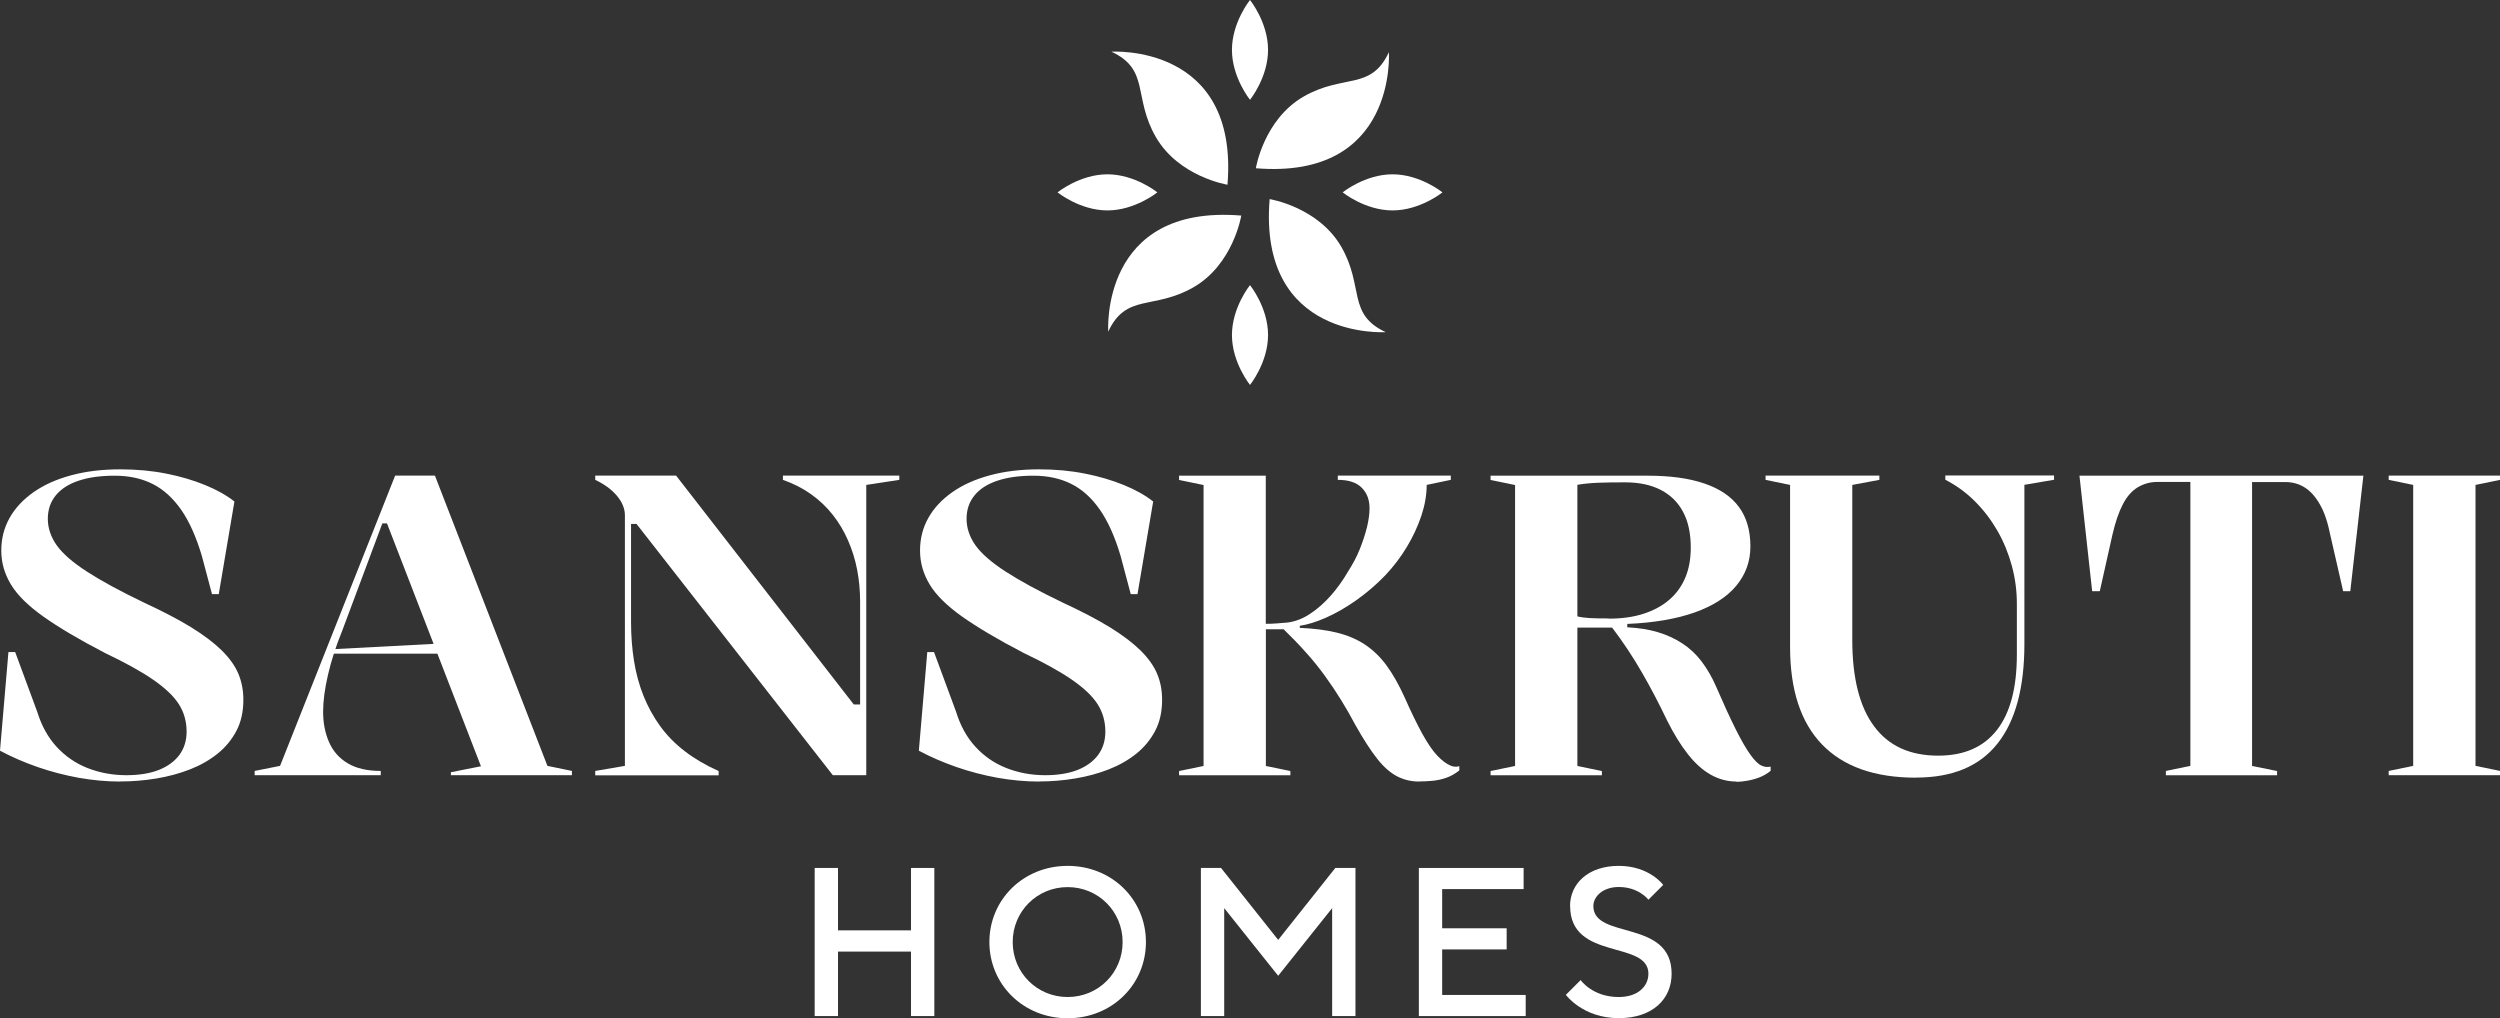 <svg viewBox="0 0 252 102.64" xmlns="http://www.w3.org/2000/svg" data-name="Logo Artwork" id="Logo_Artwork">
  <rect x="0" y="0" width="252" height="102.64" fill="#333333" stroke="none"/>
  <defs>
    <style>
      .cls-1 {
        fill: #fff;
        stroke-width: 0px;
      }
    </style>
  </defs>
  <g>
    <path d="m12.11,78.78c-1.36,0-2.76-.13-4.18-.38-1.42-.26-2.81-.62-4.16-1.09-1.35-.47-2.61-1.02-3.77-1.64l.85-9.94h.68l2.22,6.01c.43,1.39,1.07,2.57,1.94,3.52.87.95,1.9,1.67,3.11,2.15,1.21.48,2.52.73,3.95.73,1.28,0,2.37-.18,3.26-.53.9-.36,1.58-.86,2.07-1.51.48-.65.73-1.44.73-2.35,0-1.02-.26-1.94-.77-2.75-.51-.81-1.37-1.63-2.58-2.47-1.21-.84-2.84-1.74-4.88-2.71-2.62-1.36-4.69-2.59-6.21-3.67-1.52-1.08-2.61-2.15-3.26-3.22-.65-1.07-.98-2.21-.98-3.43s.28-2.29.83-3.28c.55-.99,1.36-1.86,2.41-2.6,1.05-.74,2.32-1.31,3.8-1.71,1.48-.4,3.13-.6,4.95-.6,1.65,0,3.19.14,4.63.43,1.44.28,2.74.67,3.92,1.15,1.18.48,2.17,1.04,2.96,1.66l-1.58,9.34h-.68l-1.02-3.84c-.57-1.93-1.27-3.49-2.09-4.67-.83-1.18-1.78-2.05-2.88-2.6-1.09-.55-2.37-.83-3.82-.83s-2.64.17-3.65.51c-1.01.34-1.78.84-2.3,1.49-.53.65-.79,1.44-.79,2.35s.3,1.83.9,2.67c.6.84,1.61,1.72,3.03,2.64,1.42.92,3.34,1.97,5.76,3.13,1.9.88,3.49,1.71,4.76,2.49,1.26.78,2.29,1.56,3.07,2.32.78.77,1.34,1.55,1.68,2.35.34.8.51,1.68.51,2.64,0,1.19-.23,2.24-.7,3.13s-1.1,1.66-1.9,2.3c-.8.64-1.72,1.17-2.77,1.58-1.05.41-2.18.72-3.39.92-1.21.2-2.42.3-3.65.3Z" class="cls-1"></path>
    <path d="m25.67,78.14v-.43l2.56-.51,11.6-29.26h4.01l11.34,29.26,2.47.51v.43h-12.2v-.3l3.03-.6-9.47-24.48h-.47l-4.05,10.83c-.63,1.54-1.1,3.01-1.43,4.44-.33,1.42-.49,2.66-.49,3.71,0,1.14.2,2.16.6,3.07.4.91,1.02,1.62,1.88,2.13.85.51,1.96.77,3.33.77v.43h-12.71Zm7.29-12.24v-.43l11.39-.6v1.02h-11.39Z" class="cls-1"></path>
    <path d="m60,78.14v-.43l2.99-.51v-25.25c0-.68-.27-1.34-.81-1.98-.54-.64-1.27-1.17-2.18-1.6v-.43h8.15l17.91,23.07h.64v-10.36c0-1.11-.1-2.18-.3-3.22-.2-1.04-.51-2.03-.92-2.96-.41-.94-.92-1.8-1.54-2.58-.61-.78-1.34-1.47-2.18-2.07-.84-.6-1.78-1.08-2.84-1.45v-.43h11.73v.43l-3.33.51v29.26h-3.37l-19.79-25.33h-.55v9.85c0,1.39.1,2.72.3,3.97.2,1.25.52,2.42.96,3.52.44,1.09,1,2.11,1.68,3.05.68.94,1.51,1.78,2.5,2.54.98.75,2.11,1.41,3.39,1.98v.43h-12.45Z" class="cls-1"></path>
    <path d="m104.73,78.78c-1.36,0-2.76-.13-4.18-.38-1.42-.26-2.81-.62-4.16-1.09-1.35-.47-2.61-1.02-3.77-1.64l.85-9.94h.68l2.22,6.01c.43,1.39,1.07,2.57,1.94,3.52.87.95,1.9,1.67,3.11,2.15,1.21.48,2.52.73,3.94.73,1.28,0,2.37-.18,3.26-.53.9-.36,1.58-.86,2.07-1.51.48-.65.73-1.44.73-2.35,0-1.02-.26-1.94-.77-2.75-.51-.81-1.37-1.63-2.58-2.47-1.21-.84-2.84-1.74-4.88-2.71-2.62-1.36-4.68-2.59-6.21-3.67-1.52-1.08-2.61-2.15-3.26-3.22-.65-1.07-.98-2.21-.98-3.43s.28-2.29.83-3.28c.55-.99,1.36-1.86,2.41-2.6,1.05-.74,2.32-1.31,3.8-1.71,1.48-.4,3.13-.6,4.95-.6,1.65,0,3.19.14,4.63.43,1.44.28,2.74.67,3.92,1.15,1.18.48,2.17,1.04,2.96,1.66l-1.58,9.34h-.68l-1.02-3.84c-.57-1.93-1.27-3.49-2.09-4.67-.82-1.18-1.78-2.05-2.88-2.6-1.1-.55-2.37-.83-3.82-.83s-2.64.17-3.65.51c-1.01.34-1.78.84-2.3,1.49-.53.65-.79,1.44-.79,2.35s.3,1.83.9,2.67c.6.84,1.61,1.72,3.03,2.64,1.42.92,3.34,1.97,5.76,3.13,1.9.88,3.49,1.71,4.76,2.49,1.26.78,2.29,1.56,3.07,2.32.78.77,1.34,1.55,1.68,2.35.34.8.51,1.68.51,2.64,0,1.19-.23,2.24-.7,3.13s-1.1,1.66-1.9,2.3c-.8.64-1.72,1.17-2.77,1.58-1.05.41-2.18.72-3.39.92-1.21.2-2.42.3-3.65.3Z" class="cls-1"></path>
    <path d="m143.04,78.78c-.8,0-1.54-.18-2.22-.53-.68-.36-1.35-.94-2-1.77-.65-.82-1.38-1.95-2.18-3.37-.48-.91-.98-1.78-1.49-2.6-.51-.82-1.05-1.63-1.62-2.41-.57-.78-1.19-1.56-1.88-2.32-.68-.77-1.44-1.55-2.26-2.35h-1.79v13.78l2.47.51v.43h-11.22v-.43l2.47-.51v-28.32l-2.47-.51v-.43h8.74v14.93c.37,0,.74-.01,1.11-.04.37-.03.74-.06,1.11-.09.8-.11,1.56-.41,2.28-.9.73-.48,1.41-1.09,2.07-1.83.65-.74,1.22-1.54,1.71-2.39.48-.74.88-1.49,1.19-2.26.31-.77.55-1.51.73-2.22.17-.71.26-1.35.26-1.92,0-.85-.26-1.54-.79-2.07-.53-.53-1.33-.79-2.41-.79v-.43h11.39v.43l-2.43.51c0,1-.18,2.03-.53,3.09-.36,1.07-.84,2.11-1.45,3.13-.61,1.02-1.34,1.99-2.2,2.9-.91.94-1.89,1.78-2.94,2.52-1.05.74-2.07,1.32-3.05,1.75-.98.43-1.86.7-2.62.81v.21c1.39.06,2.62.21,3.69.47,1.07.26,2.01.65,2.84,1.19.82.54,1.56,1.24,2.2,2.11.64.87,1.24,1.93,1.81,3.18.68,1.54,1.29,2.78,1.81,3.73.53.95,1.02,1.68,1.49,2.18.47.5.93.85,1.39,1.04.28.11.57.13.85.04v.43c-.43.34-.87.59-1.34.75-.47.16-.94.26-1.41.3s-.9.06-1.3.06Z" class="cls-1"></path>
    <path d="m175.04,78.78c-.91,0-1.77-.23-2.58-.68s-1.58-1.14-2.3-2.05c-.72-.91-1.43-2.05-2.11-3.41-.8-1.68-1.65-3.31-2.56-4.88-.91-1.58-1.91-3.08-2.99-4.5h-3.5v13.95l2.47.51v.43h-11.22v-.43l2.47-.51v-28.32l-2.47-.51v-.43h15.87c2.25,0,4.14.26,5.69.79,1.55.53,2.71,1.32,3.48,2.37.77,1.05,1.15,2.37,1.15,3.97,0,1.51-.48,2.83-1.43,3.97-.95,1.14-2.35,2.03-4.2,2.69-1.85.65-4.11,1.04-6.78,1.15v.34c1.14.06,2.16.22,3.07.49.91.27,1.73.65,2.47,1.13.74.48,1.39,1.09,1.94,1.81.55.73,1.05,1.57,1.47,2.54.74,1.71,1.39,3.13,1.96,4.27.57,1.14,1.07,2.01,1.51,2.62.44.61.82.97,1.13,1.09.31.14.61.17.9.09v.43c-.34.28-.72.5-1.13.66-.41.16-.83.27-1.24.34-.41.07-.77.11-1.09.11Zm-12.88-16.42c1.31,0,2.47-.16,3.5-.49,1.02-.33,1.89-.8,2.6-1.41.71-.61,1.25-1.36,1.62-2.24.37-.88.55-1.89.55-3.03,0-1.42-.26-2.62-.77-3.58-.51-.97-1.26-1.71-2.24-2.22-.98-.51-2.18-.77-3.6-.77-1.02,0-1.93.01-2.71.04-.78.03-1.49.1-2.11.21v13.26c.34.09.75.14,1.22.17.47.03,1.12.04,1.94.04Z" class="cls-1"></path>
    <path d="m193.15,78.39c-4.18,0-7.34-1.12-9.49-3.35-2.15-2.23-3.22-5.51-3.22-9.83v-16.33l-2.47-.51v-.43h11.47v.43l-2.73.51v15.61c0,3.84.73,6.75,2.2,8.72,1.46,1.98,3.62,2.96,6.46,2.96,2.62,0,4.59-.87,5.93-2.6,1.34-1.73,2-4.26,2-7.59v-5.12c0-1.31-.17-2.59-.51-3.84-.34-1.25-.82-2.42-1.45-3.52-.63-1.09-1.38-2.08-2.26-2.96-.88-.88-1.88-1.61-2.99-2.18v-.43h10.96v.43l-2.99.51v16.04c0,4.41-.9,7.76-2.71,10.04-1.81,2.29-4.54,3.43-8.21,3.43Z" class="cls-1"></path>
    <path d="m218.32,78.14v-.43l2.47-.51v-28.62h-3.33c-.71,0-1.36.18-1.96.53-.6.36-1.1.92-1.51,1.71-.41.78-.76,1.8-1.05,3.05l-1.28,5.72h-.77l-1.28-11.64h28.62l-1.32,11.64h-.72l-1.28-5.59c-.26-1.31-.6-2.35-1.05-3.13-.44-.78-.95-1.36-1.54-1.73-.58-.37-1.24-.55-1.98-.55h-3.33v28.62l2.52.51v.43h-11.22Z" class="cls-1"></path>
    <path d="m252,47.94v.43l-2.47.51v28.32l2.47.51v.43h-11.22v-.43l2.47-.51v-28.32l-2.47-.51v-.43h11.22Z" class="cls-1"></path>
  </g>
  <g>
    <path d="m94.18,102.42h-2.35v-6.5h-7.36v6.5h-2.35v-14.93h2.35v6.29h7.36v-6.29h2.35v14.93Z" class="cls-1"></path>
    <path d="m107.62,87.28c4.48,0,7.89,3.41,7.89,7.68s-3.41,7.68-7.89,7.68-7.89-3.41-7.89-7.68,3.41-7.68,7.89-7.68Zm0,13.22c3.09,0,5.54-2.45,5.54-5.54s-2.45-5.54-5.54-5.54-5.54,2.45-5.54,5.54,2.45,5.54,5.54,5.54Z" class="cls-1"></path>
    <path d="m134.6,87.49h2.03v14.93h-2.35v-10.88l-5.44,6.82-5.44-6.82v10.88h-2.35v-14.93h2.03l5.76,7.25,5.76-7.25Z" class="cls-1"></path>
    <path d="m153.79,100.29v2.13h-10.77v-14.93h10.56v2.13h-8.21v3.95h6.5v2.13h-6.5v4.59h8.42Z" class="cls-1"></path>
    <path d="m158.26,91.33c0-2.24,1.81-4.05,4.91-4.05s4.48,1.92,4.48,1.92l-1.49,1.49s-.96-1.28-2.99-1.28c-1.6,0-2.56.96-2.56,1.92,0,3.41,7.89,1.28,7.89,6.82,0,2.56-1.92,4.48-5.33,4.48-3.63,0-5.33-2.35-5.33-2.35l1.49-1.49s1.17,1.71,3.84,1.71c1.92,0,2.99-1.07,2.99-2.35,0-3.41-7.89-1.28-7.89-6.82Z" class="cls-1"></path>
  </g>
  <g>
    <path d="m127.82,5.03c0,2.78-1.82,5.03-1.82,5.03,0,0-1.82-2.25-1.82-5.03s1.82-5.03,1.82-5.03c0,0,1.82,2.25,1.82,5.03Z" class="cls-1"></path>
    <path d="m127.82,33.77c0,2.78-1.82,5.03-1.82,5.03,0,0-1.82-2.25-1.82-5.03s1.82-5.03,1.82-5.03c0,0,1.82,2.25,1.82,5.03Z" class="cls-1"></path>
    <path d="m140.37,21.21c-2.78,0-5.03-1.82-5.03-1.82,0,0,2.25-1.82,5.03-1.82s5.03,1.82,5.03,1.82c0,0-2.25,1.82-5.03,1.82Z" class="cls-1"></path>
    <path d="m111.63,21.21c-2.78,0-5.03-1.82-5.03-1.82,0,0,2.25-1.82,5.03-1.82s5.03,1.82,5.03,1.82c0,0-2.25,1.82-5.03,1.82Z" class="cls-1"></path>
    <path d="m126.59,16.96s.79-4.91,4.82-7.23c4.03-2.31,6.78-.57,8.59-4.47,0,0,.86,12.87-13.41,11.7Z" class="cls-1"></path>
    <path d="m123.73,18.62s-4.91-.79-7.23-4.82c-2.31-4.03-.57-6.78-4.47-8.59,0,0,12.87-.86,11.7,13.41Z" class="cls-1"></path>
    <path d="m125.12,21.73s-.79,4.91-4.82,7.23c-4.03,2.31-6.78.57-8.59,4.47,0,0-.86-12.87,13.41-11.7Z" class="cls-1"></path>
    <path d="m127.98,20.07s4.91.79,7.23,4.82c2.31,4.03.57,6.78,4.47,8.59,0,0-12.87.86-11.7-13.41Z" class="cls-1"></path>
  </g>
</svg>